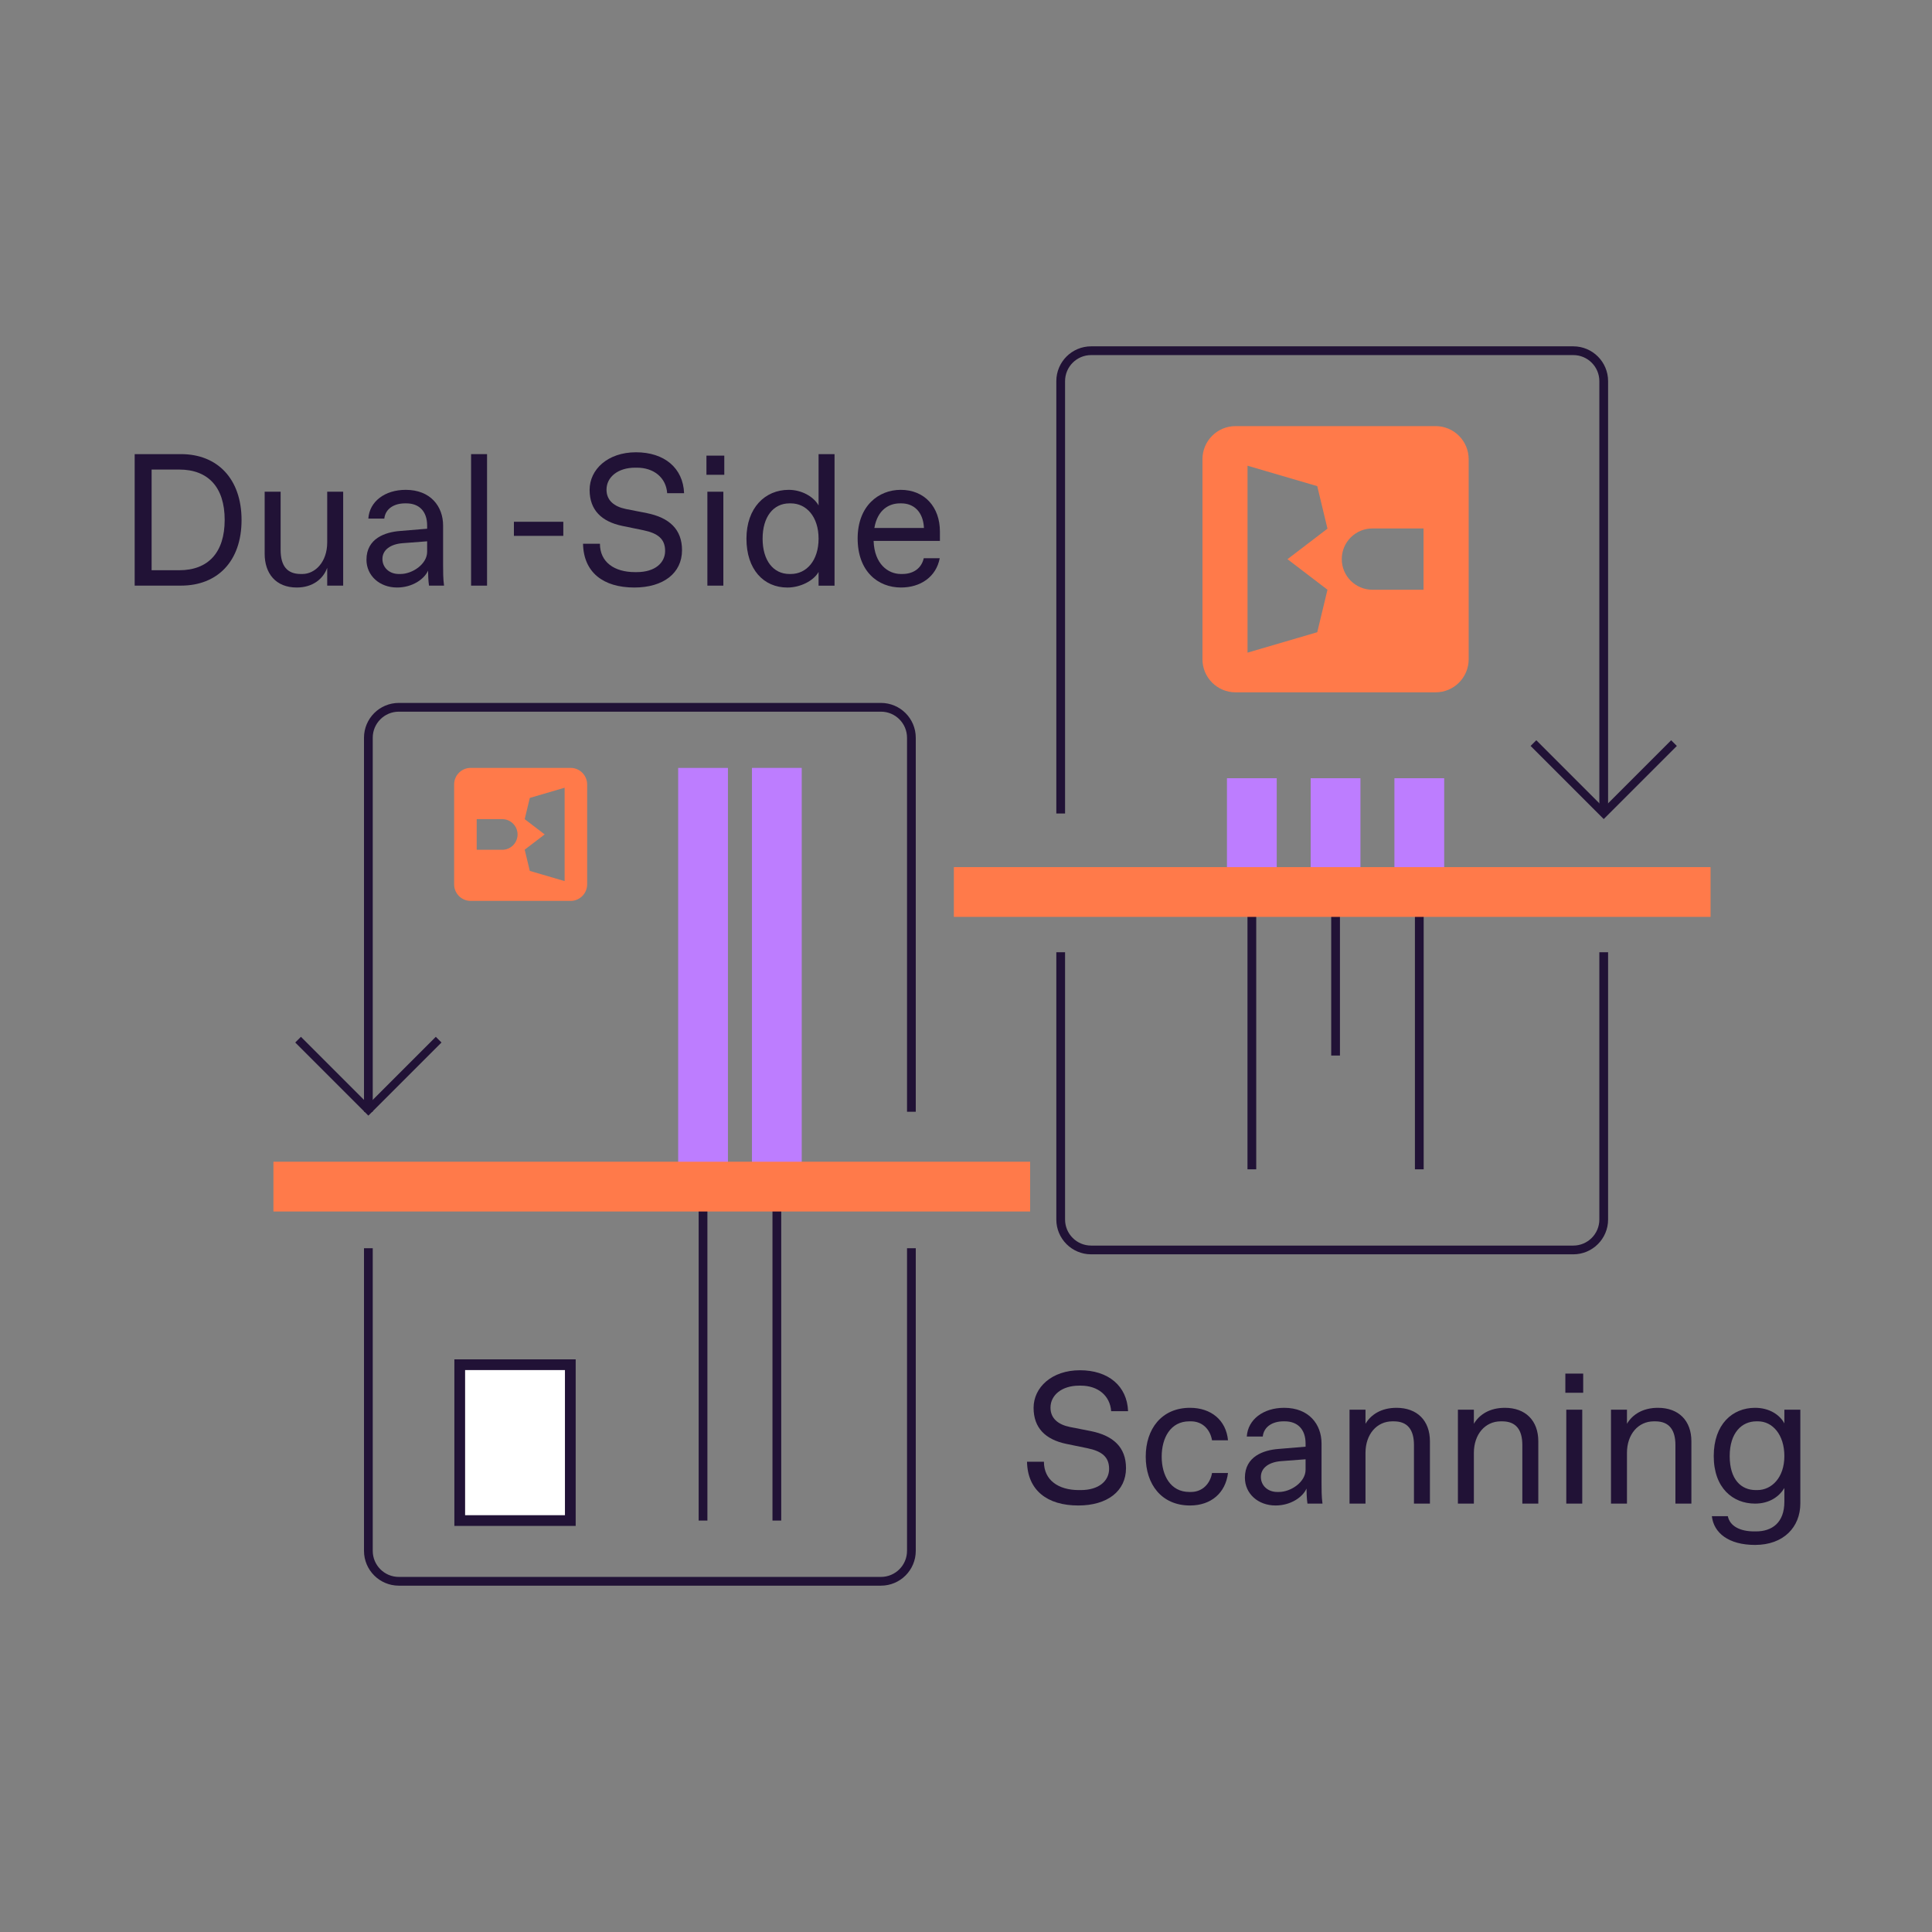<?xml version="1.0" encoding="UTF-8"?>
<svg id="Layer_1" data-name="Layer 1" xmlns="http://www.w3.org/2000/svg" viewBox="0 0 720 720">
  <rect x="0" y="0" width="720" height="720" fill="#808080" stroke="none"/>
  <defs>
    <style>
      .cls-1 {
        fill: #ff7a4a;
      }

      .cls-2 {
        fill: #bd7dff;
      }

      .cls-3 {
        fill: #fff;
        stroke-width: 4px;
      }

      .cls-3, .cls-4, .cls-5 {
        stroke: #211236;
        stroke-miterlimit: 10;
      }

      .cls-6 {
        fill: #211236;
      }

      .cls-4 {
        stroke-width: 3px;
      }

      .cls-4, .cls-5 {
        fill: none;
      }

      .cls-5 {
        stroke-width: 3.26px;
      }
    </style>
  </defs>
  <path class="cls-1" d="M547.33,245.68v-74.55c0-6.81-5.52-12.33-12.33-12.33h-74.55c-6.81,0-12.33,5.52-12.33,12.33v74.55c0,6.81,5.52,12.33,12.33,12.33h74.55c6.81,0,12.33-5.52,12.33-12.33ZM530.51,196.94v22.84h-19.05c-6.31,0-11.42-5.11-11.42-11.42h0c0-6.31,5.11-11.42,11.42-11.42h19.05ZM464.92,173.56l25.98,7.61,3.81,15.84-14.9,11.38,14.9,11.38-3.81,15.84-25.98,7.61v-69.65Z"/>
  <path class="cls-5" d="M395.29,303.17v-161.13c0-6.26,5.08-11.34,11.34-11.34h179.69c6.26,0,11.34,5.08,11.34,11.34v161.13"/>
  <rect class="cls-2" x="507.73" y="301.95" width="42.4" height="18.55" transform="translate(840.16 -217.71) rotate(90)"/>
  <rect class="cls-2" x="476.53" y="301.95" width="42.4" height="18.55" transform="translate(808.95 -186.51) rotate(90)"/>
  <rect class="cls-2" x="445.32" y="301.95" width="42.4" height="18.55" transform="translate(777.75 -155.3) rotate(90)"/>
  <line class="cls-5" x1="528.93" y1="332.42" x2="528.93" y2="435.77"/>
  <line class="cls-5" x1="466.53" y1="332.42" x2="466.53" y2="435.77"/>
  <line class="cls-5" x1="497.73" y1="332.42" x2="497.73" y2="393.37"/>
  <rect class="cls-1" x="355.47" y="323.15" width="282" height="18.55" transform="translate(992.95 664.85) rotate(180)"/>
  <path class="cls-1" d="M169.24,292.33v37.25c0,3.4,2.76,6.16,6.16,6.16h37.25c3.4,0,6.16-2.76,6.16-6.16v-37.25c0-3.4-2.76-6.16-6.16-6.16h-37.25c-3.4,0-6.16,2.76-6.16,6.16ZM177.65,316.68v-11.41h9.52c3.15,0,5.71,2.56,5.71,5.71h0c0,3.15-2.56,5.71-5.71,5.71h-9.52ZM210.42,328.36l-12.98-3.8-1.9-7.91,7.44-5.69-7.44-5.69,1.9-7.91,12.98-3.8v34.8Z"/>
  <rect class="cls-2" x="215.53" y="350.87" width="147.95" height="18.55" transform="translate(-70.64 649.65) rotate(-90)"/>
  <rect class="cls-2" x="188.2" y="350.69" width="147.58" height="18.55" transform="translate(-97.96 621.96) rotate(-90)"/>
  <rect class="cls-3" x="162.9" y="517.02" width="58.08" height="41.21" transform="translate(-345.69 729.57) rotate(-90)"/>
  <line class="cls-5" x1="262" y1="566.67" x2="262" y2="442.93"/>
  <line class="cls-5" x1="289.51" y1="566.67" x2="289.51" y2="442.93"/>
  <rect class="cls-1" x="101.9" y="432.94" width="282" height="18.55"/>
  <path class="cls-5" d="M339.65,465.18v112.78c0,6.26-5.08,11.34-11.34,11.34h-179.69c-6.26,0-11.34-5.08-11.34-11.34v-112.78"/>
  <path class="cls-5" d="M597.66,354.87v99.61c0,6.26-5.08,11.34-11.34,11.34h-179.69c-6.26,0-11.34-5.08-11.34-11.34v-99.61"/>
  <path class="cls-5" d="M137.28,414.32v-139.39c0-6.26,5.08-11.34,11.34-11.34h179.69c6.26,0,11.34,5.08,11.34,11.34v139.39"/>
  <polyline class="cls-4" points="163.47 387.45 137.28 413.64 111.09 387.45"/>
  <polyline class="cls-4" points="623.85 276.93 597.66 303.12 571.47 276.93"/>
  <g>
    <path class="cls-6" d="M50.19,218.25v-49.01h17.29c13.51,0,22.54,9.17,22.54,24.57s-9.03,24.43-22.54,24.43h-17.29ZM56.5,212.51h10.29c10.78,0,16.94-6.58,16.94-18.76s-6.16-18.76-16.94-18.76h-10.29v37.52Z"/>
    <path class="cls-6" d="M98.63,206.35v-23.1h5.95v21.7c0,5.95,2.45,8.96,7.49,8.96h.63c4.69,0,9.24-4.41,9.24-11.76v-18.9h5.95v35h-5.95v-6.65c-1.47,4.13-5.39,7.35-11.34,7.35-7.84,0-11.97-5.25-11.97-12.6Z"/>
    <path class="cls-6" d="M136.57,208.59c0-7.91,6.93-10.29,12.53-10.71l10.08-.84v-1.19c0-5.25-2.94-8.26-7.77-8.26h-.49c-3.92,0-7.28,1.89-7.7,5.67h-5.95c.42-6.37,6.16-10.71,13.93-10.71,9.24,0,13.93,6.16,13.93,13.3v14.7c0,2.1,0,5.25.35,7.7h-5.6c-.28-1.68-.35-4.76-.35-5.6-1.4,3.15-5.81,6.3-11.55,6.3-6.51,0-11.41-4.41-11.41-10.36ZM149.24,213.91c4.48,0,9.94-3.71,9.94-8.26v-3.92l-9.17.7c-4.41.35-7.49,2.45-7.49,5.88,0,3.22,2.59,5.6,6.09,5.6h.63Z"/>
    <path class="cls-6" d="M175.56,218.25v-49.01h5.95v49.01h-5.95Z"/>
    <path class="cls-6" d="M191.52,199.7v-5.25h18.41v5.25h-18.41Z"/>
    <path class="cls-6" d="M217.28,202.64h6.3c0,6.86,5.39,10.57,13.02,10.57h.7c6.86,0,10.57-3.5,10.57-7.91s-2.66-6.58-8.12-7.7l-7.84-1.61c-7.7-1.61-12.18-5.88-12.18-13.44s6.72-14,17.29-14,17.57,5.88,17.92,15.26h-6.3c-.42-5.88-5.04-9.52-11.27-9.52h-.7c-6.37,0-10.64,3.5-10.64,8.19,0,3.99,2.8,6.3,7.21,7.21l7.84,1.54c8.33,1.68,13.09,6.02,13.09,13.79,0,8.61-7,13.93-17.78,13.93-11.62,0-18.9-5.67-19.11-16.31Z"/>
    <path class="cls-6" d="M263.27,176.94v-7.14h6.65v7.14h-6.65ZM263.62,218.25v-35h5.95v35h-5.95Z"/>
    <path class="cls-6" d="M278.18,200.75c0-11.41,6.86-18.2,15.75-18.2,4.76,0,9.24,2.45,11.13,5.81v-19.11h5.95v49.01h-5.95v-5.11c-1.89,3.36-6.86,5.81-11.62,5.81-8.89,0-15.26-6.79-15.26-18.2ZM294.7,213.91c5.88,0,10.36-5.04,10.36-13.16s-4.48-13.16-10.36-13.16h-.49c-6.02,0-10.01,5.04-10.01,13.16s3.99,13.16,10.01,13.16h.49Z"/>
    <path class="cls-6" d="M319.62,200.68c0-12.18,7.84-18.13,16.03-18.13,8.96,0,14.63,6.44,14.63,15.54v3.5h-24.71c.28,8.61,5.39,12.32,10.15,12.32h.56c3.85,0,7.07-1.89,7.98-5.88h5.95c-1.33,7-7.21,10.92-14.42,10.92-8.68,0-16.17-6.09-16.17-18.27ZM344.33,196.76c-.28-6.09-3.85-9.17-8.4-9.17h-.56c-3.92,0-8.33,2.24-9.52,9.17h18.48Z"/>
  </g>
  <g>
    <path class="cls-6" d="M382.74,544.74h6.3c0,6.86,5.39,10.57,13.02,10.57h.7c6.86,0,10.57-3.5,10.57-7.91s-2.66-6.58-8.12-7.7l-7.84-1.61c-7.7-1.61-12.18-5.88-12.18-13.44s6.72-14,17.29-14,17.57,5.88,17.92,15.26h-6.3c-.42-5.88-5.04-9.52-11.27-9.52h-.7c-6.37,0-10.64,3.5-10.64,8.19,0,3.99,2.8,6.3,7.21,7.21l7.84,1.54c8.33,1.68,13.09,6.02,13.09,13.79,0,8.61-7,13.93-17.78,13.93-11.62,0-18.9-5.67-19.11-16.31Z"/>
    <path class="cls-6" d="M426.98,542.85c0-10.29,5.88-18.2,16.52-18.2,7.84,0,13.44,4.62,14.14,12.11h-5.95c-.7-4.13-3.64-7.07-7.84-7.07h-.63c-7,0-10.29,6.16-10.29,13.16s3.29,13.16,10.29,13.16h.63c4.2,0,7.14-3.01,7.84-7.07h5.95c-.91,7.42-6.3,12.11-14.14,12.11-10.64,0-16.52-7.91-16.52-18.2Z"/>
    <path class="cls-6" d="M463.94,550.69c0-7.91,6.93-10.29,12.53-10.71l10.08-.84v-1.19c0-5.25-2.94-8.26-7.77-8.26h-.49c-3.92,0-7.28,1.89-7.7,5.67h-5.95c.42-6.37,6.16-10.71,13.93-10.71,9.24,0,13.93,6.16,13.93,13.3v14.7c0,2.1,0,5.25.35,7.7h-5.6c-.28-1.68-.35-4.76-.35-5.6-1.4,3.15-5.81,6.3-11.55,6.3-6.51,0-11.41-4.41-11.41-10.36ZM476.61,556.01c4.48,0,9.94-3.71,9.94-8.26v-3.92l-9.17.7c-4.41.35-7.49,2.45-7.49,5.88,0,3.22,2.59,5.6,6.09,5.6h.63Z"/>
    <path class="cls-6" d="M502.93,560.35v-35h5.95v5.25c2.03-3.43,5.88-5.95,11.55-5.95,7.7,0,12.46,4.76,12.46,12.46v23.24h-5.95v-21.84c0-5.6-2.31-8.82-7.49-8.82h-.56c-5.81,0-10.01,4.83-10.01,11.76v18.9h-5.95Z"/>
    <path class="cls-6" d="M543.32,560.35v-35h5.95v5.25c2.03-3.43,5.88-5.95,11.55-5.95,7.7,0,12.46,4.76,12.46,12.46v23.24h-5.95v-21.84c0-5.6-2.31-8.82-7.49-8.82h-.56c-5.81,0-10.01,4.83-10.01,11.76v18.9h-5.95Z"/>
    <path class="cls-6" d="M583.36,519.04v-7.14h6.65v7.14h-6.65ZM583.71,560.35v-35h5.95v35h-5.95Z"/>
    <path class="cls-6" d="M600.37,560.35v-35h5.95v5.25c2.03-3.43,5.88-5.95,11.55-5.95,7.7,0,12.46,4.76,12.46,12.46v23.24h-5.95v-21.84c0-5.6-2.31-8.82-7.49-8.82h-.56c-5.81,0-10.01,4.83-10.01,11.76v18.9h-5.95Z"/>
    <path class="cls-6" d="M637.96,565.04h5.95c.77,3.78,4.69,5.67,9.8,5.67h.7c5.95,0,10.57-3.22,10.57-11.06v-5.11c-1.89,3.15-5.53,5.81-10.92,5.81-8.26,0-15.4-5.81-15.4-17.71s7-17.99,15.4-17.99c5.39,0,9.24,2.66,10.92,5.81v-5.11h5.95v34.93c0,8.82-6.23,15.47-16.87,15.47-9.87,0-15.4-4.48-16.1-10.71ZM654.9,555.31c5.32,0,10.08-4.62,10.08-12.67s-4.48-12.95-9.8-12.95h-.63c-5.39,0-9.94,4.2-9.94,12.95s4.27,12.67,9.73,12.67h.56Z"/>
  </g>
</svg>